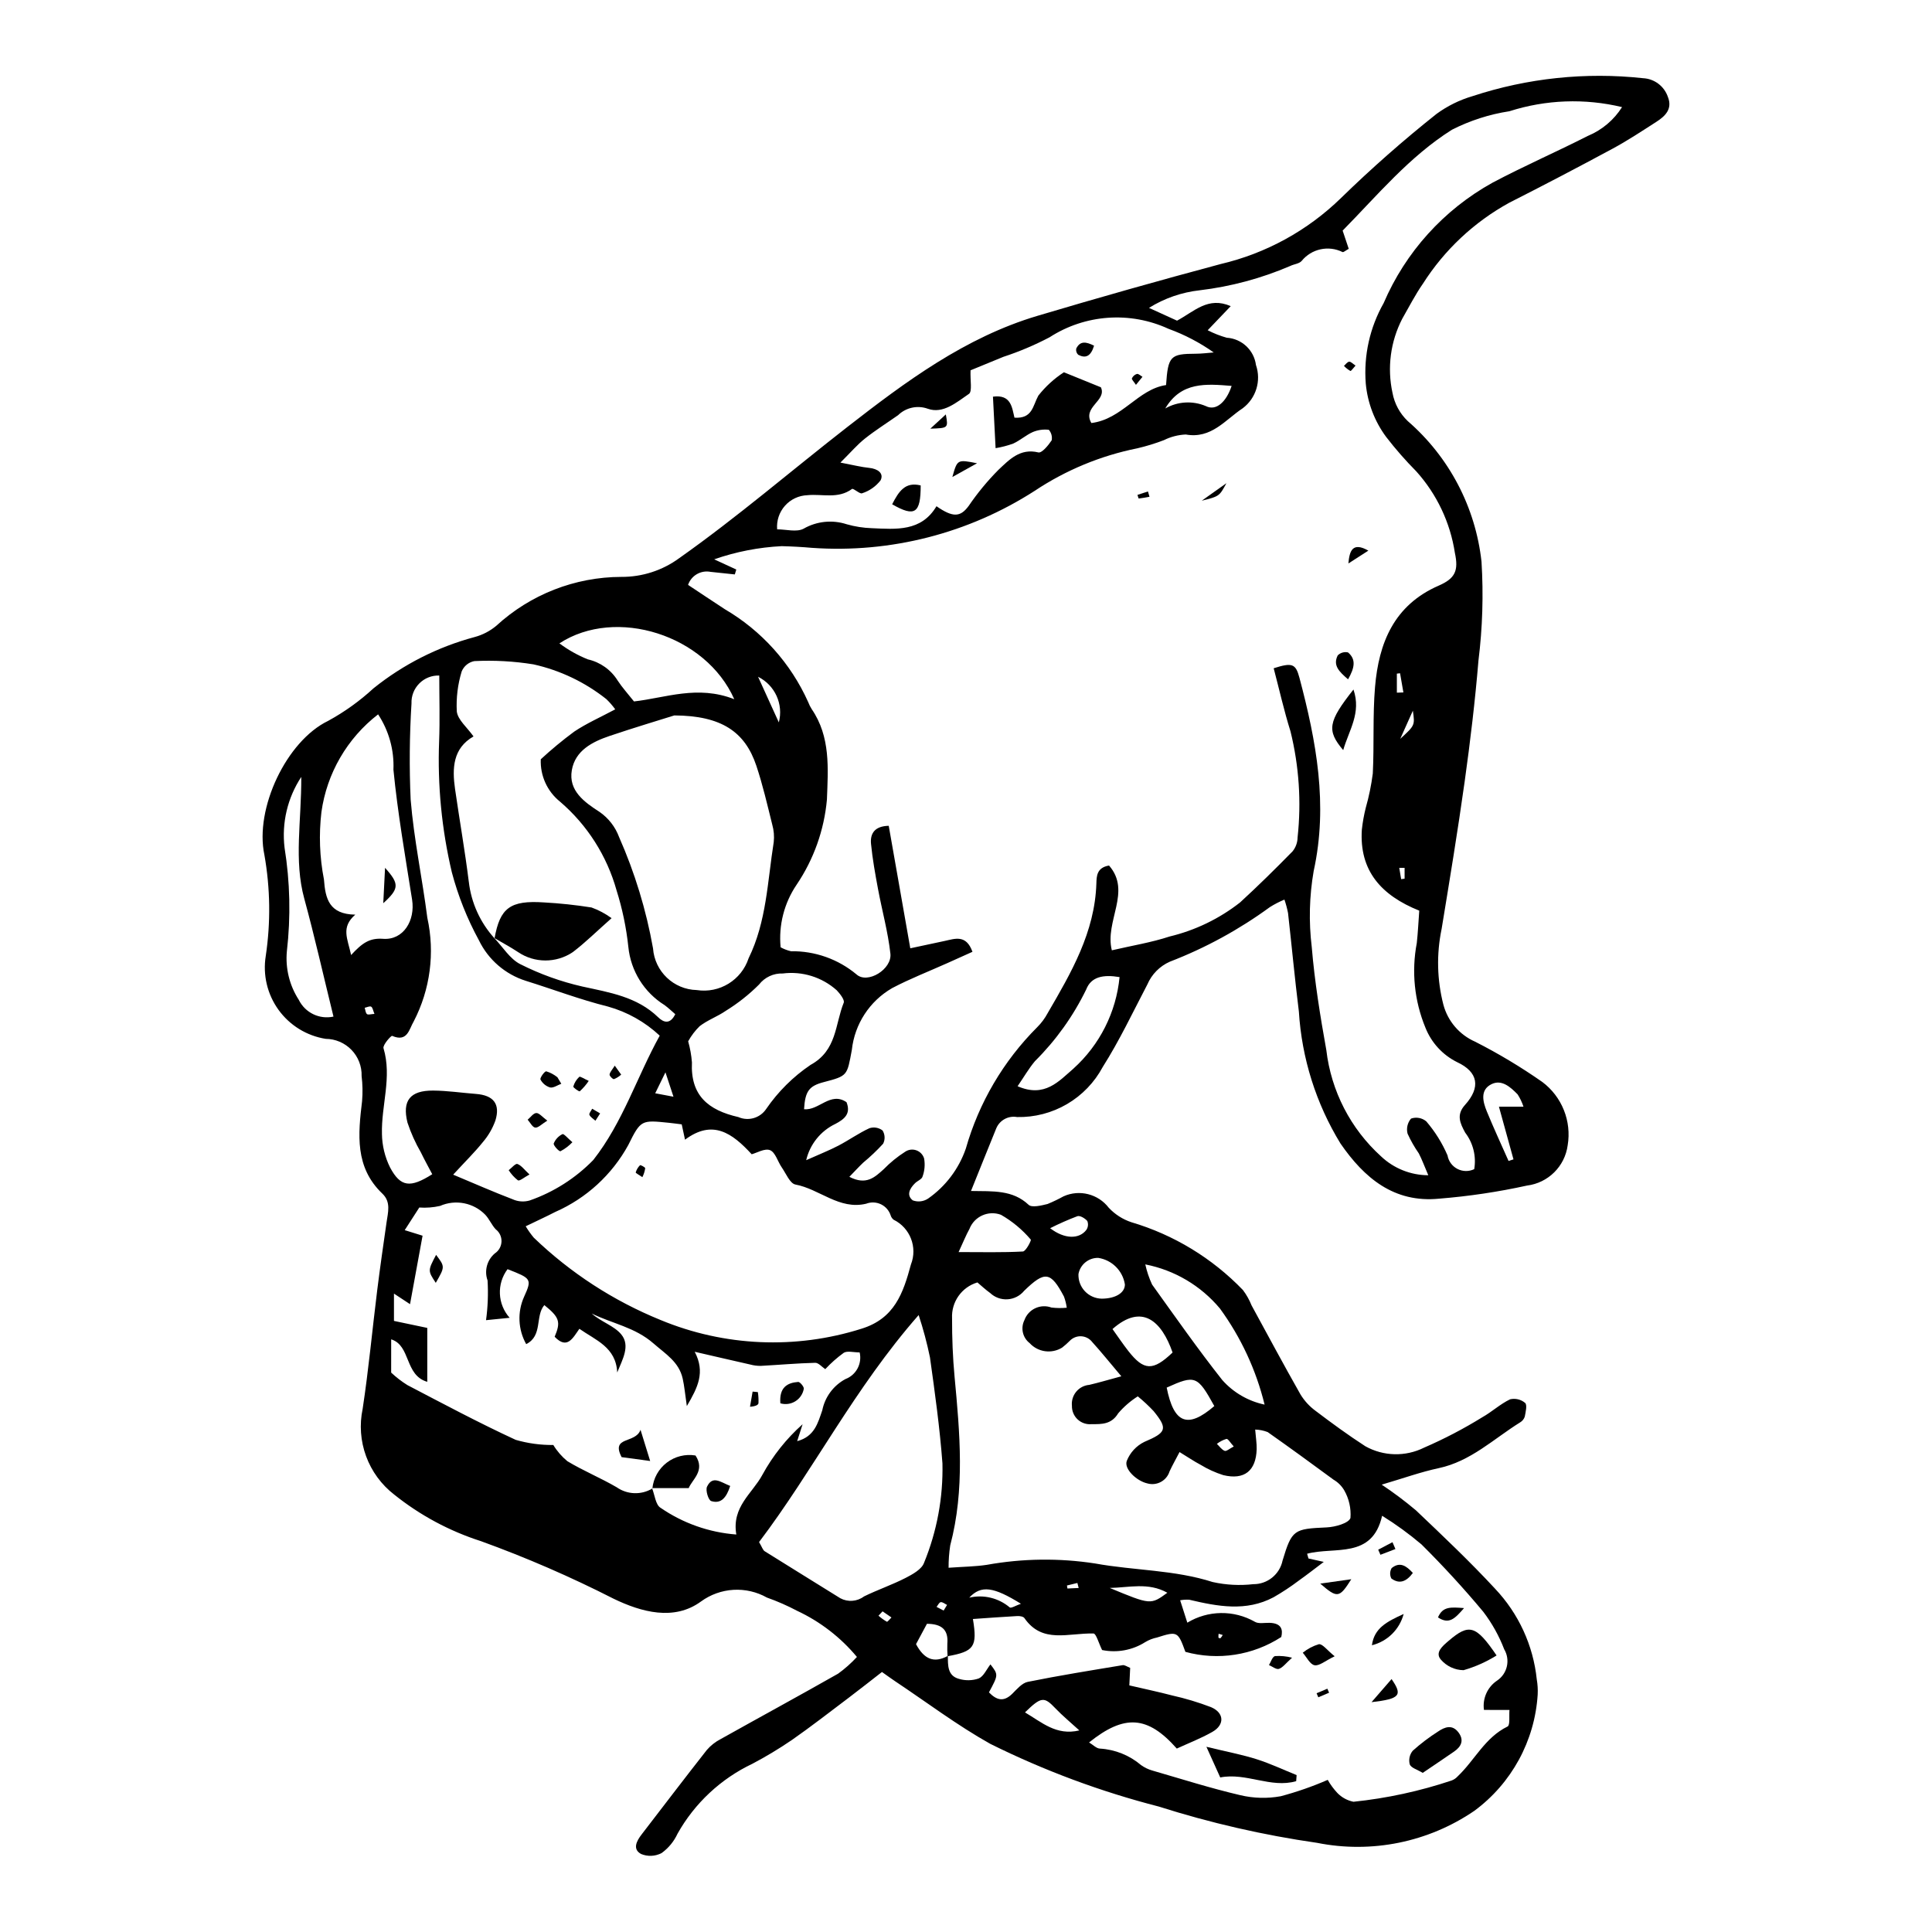 <?xml version="1.0" encoding="UTF-8"?>
<!-- Uploaded to: ICON Repo, www.svgrepo.com, Generator: ICON Repo Mixer Tools -->
<svg fill="#000000" width="800px" height="800px" version="1.1" viewBox="144 144 512 512" xmlns="http://www.w3.org/2000/svg">
 <g>
  <path d="m484.39 382.4c-1.336 0.555-2.625 1.219-3.852 1.988-8.168 5.969-17.086 10.836-26.527 14.473-2.672 1.184-4.793 3.336-5.945 6.019-3.844 7.352-7.398 14.895-11.828 21.879-2.191 4.094-5.473 7.5-9.477 9.84-4.008 2.344-8.586 3.527-13.227 3.43-2.297-0.418-4.582 0.809-5.5 2.957-2.184 5.356-4.328 10.723-6.711 16.637 5.859 0.094 11.047-0.316 15.266 3.66 0.867 0.816 3.383 0.195 5.027-0.211 1.449-0.598 2.863-1.273 4.234-2.031 4.219-1.895 9.184-0.633 11.992 3.039 1.641 1.742 3.684 3.055 5.953 3.812 11.258 3.328 21.457 9.527 29.598 17.984 0.938 1.246 1.703 2.609 2.281 4.055 4.293 7.863 8.516 15.77 12.941 23.559v0.004c1.043 1.723 2.418 3.223 4.043 4.41 4.285 3.25 8.641 6.434 13.156 9.355h-0.004c4.82 2.703 10.66 2.84 15.602 0.375 5.332-2.309 10.488-5.004 15.43-8.059 2.535-1.426 4.734-3.492 7.34-4.738v-0.004c1.406-0.332 2.887 0.023 3.988 0.953 0.598 0.531 0.145 2.406-0.09 3.633h0.004c-0.215 0.648-0.66 1.195-1.25 1.535-7.004 4.363-13.07 10.312-21.574 12.125-4.742 1.012-9.34 2.676-15.094 4.367 3.148 2.098 6.176 4.367 9.07 6.809 7.129 6.773 14.289 13.547 20.965 20.758h-0.004c6.242 6.582 10.133 15.043 11.066 24.066 0.23 1.328 0.309 2.676 0.238 4.023-0.77 12.242-6.922 23.52-16.801 30.797-12.184 8.312-27.199 11.367-41.664 8.473-14.227-2.047-28.262-5.262-41.961-9.621-15.426-3.965-30.395-9.535-44.66-16.621-8.777-4.918-16.879-11.047-25.277-16.637-0.918-0.613-1.809-1.27-3.41-2.398-2.918 2.262-5.836 4.582-8.812 6.828-5.012 3.781-9.973 7.641-15.117 11.234v-0.004c-3.344 2.281-6.816 4.371-10.398 6.258-8.371 3.977-15.305 10.449-19.844 18.531-0.938 2.043-2.387 3.809-4.207 5.129-1.695 0.898-3.703 0.992-5.473 0.25-2.312-1.281-1.18-3.438 0.152-5.164 5.75-7.469 11.449-14.973 17.277-22.383 1.023-1.188 2.266-2.168 3.66-2.887 10.359-5.801 20.793-11.465 31.117-17.332v0.004c1.816-1.309 3.496-2.801 5.012-4.449-4.316-5.188-9.723-9.359-15.832-12.219-2.586-1.363-5.266-2.543-8.023-3.519-2.699-1.52-5.781-2.227-8.871-2.047-3.094 0.184-6.07 1.25-8.574 3.07-7.152 5.254-15.836 2.828-23.16-0.703-11.391-5.805-23.129-10.902-35.152-15.258-8.367-2.676-16.172-6.863-23.023-12.359-3.387-2.621-5.965-6.141-7.441-10.16-1.48-4.019-1.793-8.375-0.91-12.562 1.586-10.426 2.551-20.945 3.856-31.418 0.75-6.008 1.613-12.004 2.477-18 0.383-2.668 1.219-5.391-1.113-7.613-7.336-6.992-6.426-15.727-5.367-24.566h-0.004c0.184-2.191 0.141-4.394-0.125-6.578 0.082-2.582-0.887-5.09-2.68-6.945-1.797-1.859-4.266-2.914-6.848-2.926-5.023-0.801-9.516-3.57-12.496-7.691-2.977-4.125-4.191-9.262-3.379-14.281 1.328-8.891 1.203-17.934-0.363-26.785-2.613-12.289 5.859-30.203 16.922-35.523h-0.004c4.336-2.371 8.363-5.266 11.996-8.613 7.898-6.344 17.031-10.973 26.816-13.594 2.098-0.562 4.047-1.578 5.715-2.969 9.039-8.312 20.859-12.938 33.137-12.969 5.531 0.039 10.926-1.707 15.383-4.984 15.434-10.895 29.699-23.203 44.562-34.77 15.367-11.957 31.203-23.727 50.328-29.422 16.105-4.797 32.273-9.371 48.512-13.715h-0.004c12.07-2.824 23.133-8.895 31.996-17.555 8.043-7.836 16.48-15.262 25.273-22.25 2.887-2.109 6.117-3.703 9.547-4.707 14.551-4.789 29.957-6.41 45.188-4.754 3.008 0.148 5.617 2.125 6.582 4.977 1.27 3.219-0.75 5.109-3.133 6.633-3.785 2.422-7.543 4.922-11.496 7.051-9.09 4.902-18.238 9.688-27.453 14.359h0.004c-9.297 5.113-17.152 12.484-22.848 21.438-2.047 2.934-3.68 6.16-5.469 9.273v-0.004c-3.129 6.055-4.047 13.008-2.594 19.664 0.523 2.856 1.941 5.473 4.043 7.477 10.98 9.516 17.961 22.824 19.547 37.27 0.539 8.73 0.27 17.492-0.809 26.176-0.887 10.711-2.168 21.402-3.652 32.047-1.828 13.086-3.981 26.129-6.125 39.168h-0.004c-1.367 6.621-1.203 13.465 0.488 20.012 1.172 4.371 4.266 7.973 8.41 9.793 6.184 3.141 12.141 6.715 17.824 10.691 2.539 1.906 4.508 4.477 5.691 7.43 1.184 2.949 1.535 6.168 1.016 9.301-0.738 5.609-5.172 10.008-10.785 10.707-7.668 1.684-15.438 2.844-23.262 3.469-11.984 1.199-19.883-5.5-26.172-14.621-6.477-10.582-10.258-22.59-11.023-34.973-1.082-8.688-1.891-17.406-2.871-26.105-0.238-1.203-0.555-2.391-0.953-3.555zm-209.33 10.277-0.102-0.113c2.289 2.383 4.172 5.586 6.957 6.969 5.207 2.625 10.715 4.606 16.398 5.902 7.246 1.59 14.477 2.695 20.113 8.156 1.375 1.332 3.117 2.039 4.527-0.82-0.902-0.77-1.82-1.668-2.848-2.414-5.41-3.367-8.949-9.055-9.586-15.395-0.539-5.094-1.586-10.121-3.125-15.004-2.555-9.148-7.769-17.336-14.984-23.512-3.391-2.719-5.281-6.887-5.098-11.23 2.812-2.594 5.758-5.035 8.832-7.312 3.285-2.203 6.965-3.82 10.898-5.922v0.004c-0.703-0.977-1.492-1.883-2.359-2.715-5.656-4.488-12.258-7.637-19.309-9.207-5.184-0.836-10.438-1.125-15.68-0.863-1.504 0.293-2.762 1.32-3.344 2.738-1.047 3.43-1.484 7.016-1.297 10.598 0.262 2.231 2.723 4.207 4.434 6.625-5.469 3.129-5.691 8.402-4.894 13.949 1.18 8.18 2.617 16.328 3.637 24.527h0.004c0.637 5.606 3.023 10.867 6.824 15.039zm41.832 145.78-0.098-0.09c0.719 1.785 0.93 4.402 2.246 5.207h0.004c5.949 4.098 12.879 6.543 20.086 7.086-1.254-7.356 4.219-10.848 6.891-15.785v-0.004c2.758-5.059 6.371-9.605 10.676-13.438l-1.441 4.488c4.637-1.227 5.496-4.856 6.656-8.18 0.711-3.531 2.961-6.566 6.137-8.273 2.852-1.074 4.461-4.098 3.769-7.066-1.66 0-3.262-0.48-4.219 0.102v0.004c-1.766 1.281-3.402 2.731-4.894 4.328-0.879-0.578-1.797-1.703-2.684-1.68-4.816 0.125-9.625 0.559-14.441 0.816-0.926 0.004-1.848-0.113-2.742-0.355-4.688-1.055-9.367-2.148-14.73-3.383 2.836 5.438 0.836 9.418-2.09 14.391-0.469-3.18-0.645-5.262-1.098-7.281-0.992-4.43-4.504-6.492-7.727-9.312-4.93-4.316-10.945-5.258-16.379-7.938 2.453 2.211 5.949 3.234 7.848 5.562 2.426 2.981 0.309 6.602-1.094 10.062-0.316-6.695-5.684-8.531-10.027-11.574-1.734 2.453-3.227 5.582-6.551 2.109 1.672-3.945 1.281-5.156-2.738-8.387-2.484 2.922-0.371 8.125-4.805 10.34v0.004c-2.164-3.856-2.375-8.508-0.562-12.543 2.16-4.75 1.898-4.871-4.383-7.324h0.004c-2.91 3.879-2.676 9.27 0.555 12.887l-6.258 0.629v-0.004c0.48-3.484 0.613-7.012 0.406-10.527-0.914-2.555-0.148-5.41 1.926-7.164 1.062-0.695 1.719-1.863 1.766-3.133 0.047-1.27-0.523-2.484-1.531-3.254-1.066-1.125-1.68-2.684-2.738-3.82v-0.004c-3.113-3.223-7.91-4.168-12.016-2.371-1.805 0.41-3.656 0.555-5.5 0.422l-3.863 5.996 4.731 1.473c-1.109 6.059-2.156 11.781-3.324 18.145l-4.258-2.801v7.238l8.828 1.855v14.289c-6.047-1.746-4.309-9.602-9.566-11.262l-0.004 8.812c1.32 1.242 2.762 2.352 4.297 3.312 9.508 4.969 18.98 10.023 28.711 14.516h0.004c3.234 0.938 6.59 1.395 9.961 1.359 0.988 1.629 2.246 3.078 3.719 4.293 4.219 2.547 8.828 4.434 13.086 6.918 2.812 1.969 6.523 2.09 9.461 0.309zm78.223 44.465c-0.082-1.105-0.102-2.215-0.062-3.324 0.32-3.727-1.508-5.25-5.402-5.277l-2.894 5.394c2.125 3.996 4.769 5.133 8.438 3.109 0.012 2.504-0.113 5.254 2.918 6.09v-0.004c1.719 0.523 3.559 0.488 5.258-0.098 1.309-0.562 2.062-2.402 3.109-3.734 2.113 2.75 2.113 2.75-0.398 7.418 1.945 1.988 3.832 2.699 6.191 0.359 1.227-1.219 2.578-2.836 4.102-3.144 8.336-1.684 16.738-3.031 25.129-4.422 0.559-0.094 1.223 0.418 2.004 0.715l-0.223 4.644c3.988 0.93 7.695 1.707 11.355 2.668h-0.004c3.504 0.781 6.945 1.816 10.297 3.098 3.519 1.496 3.656 4.676 0.367 6.551-3.059 1.742-6.387 3.019-9.438 4.426-7.727-8.75-13.887-9.133-23.246-1.621 1.039 0.609 1.961 1.613 2.898 1.629 4.008 0.242 7.828 1.777 10.887 4.379 0.918 0.656 1.941 1.145 3.031 1.449 7.742 2.25 15.445 4.688 23.289 6.523h-0.004c3.504 0.824 7.137 0.922 10.676 0.277 4.258-1.133 8.43-2.582 12.469-4.344 0.707 1.254 1.566 2.418 2.551 3.469 1.152 1.195 2.644 2.012 4.277 2.336 8.844-0.918 17.559-2.809 25.988-5.629 0.633-0.234 1.199-0.625 1.648-1.129 4.496-4.266 7.219-10.285 13.195-13.184 0.715-0.348 0.363-2.887 0.508-4.394l-6.766-0.004c-0.422-3.055 0.941-6.082 3.508-7.789 2.715-1.84 3.527-5.477 1.852-8.297-1.363-3.551-3.227-6.891-5.535-9.918-5.16-6.199-10.645-12.16-16.367-17.848-3.289-2.793-6.781-5.332-10.445-7.602-2.613 11.559-12.582 8.109-19.875 10.062l0.359 1.258 4.055 0.906c-2.457 1.844-4.512 3.465-6.648 4.973v0.004c-2.125 1.605-4.352 3.074-6.664 4.398-7.309 3.871-14.836 2.418-22.348 0.648h-0.004c-0.801-0.043-1.609 0.004-2.398 0.148l1.902 5.934c2.691-1.629 5.766-2.508 8.91-2.551 3.141-0.043 6.238 0.754 8.973 2.309 0.984 0.605 2.578 0.246 3.894 0.285 3.215 0.09 3.594 1.844 3.117 3.762h-0.004c-7.519 4.871-16.762 6.301-25.402 3.93-1.984-5.434-2.121-5.508-7.508-3.805-1.102 0.227-2.16 0.637-3.125 1.215-3.394 2.156-7.496 2.914-11.441 2.109-0.871-1.758-1.582-4.359-2.262-4.379-6.731-0.184-13.582 2.785-18.332-4.094-0.293-0.422-1.254-0.566-1.891-0.531-3.902 0.211-7.797 0.508-11.75 0.781 1.219 7.394 0.312 8.594-6.719 9.863zm-15.59-220.07c1.938 11.02 3.781 21.492 5.711 32.457 3.492-0.746 6.293-1.332 9.086-1.941 2.769-0.602 5.719-1.781 7.391 2.871-2.328 1.051-4.492 2.027-6.656 2.996-4.891 2.191-9.91 4.141-14.648 6.633h0.004c-5.965 3.445-9.93 9.531-10.668 16.379-1.277 6.816-1.051 6.859-7.457 8.531-3.879 1.012-4.922 2.406-5.207 7.172 3.922 0.438 6.988-4.766 11.254-1.859 1.211 3.07-0.539 4.488-2.965 5.766h-0.008c-3.894 1.867-6.731 5.398-7.715 9.605 3.555-1.59 6.109-2.59 8.531-3.852 2.785-1.453 5.371-3.309 8.215-4.617h-0.004c1.195-0.395 2.508-0.168 3.504 0.602 0.652 1.062 0.711 2.387 0.148 3.5-1.641 1.793-3.406 3.469-5.281 5.016-1.148 1.09-2.219 2.266-3.672 3.762 4.527 2.34 6.769 0.066 9.117-2.031v-0.004c1.711-1.754 3.617-3.305 5.684-4.621 0.871-0.586 1.965-0.723 2.953-0.367 0.988 0.352 1.75 1.152 2.055 2.156 0.289 1.609 0.145 3.273-0.422 4.812-0.191 0.707-1.348 1.117-1.984 1.746-1.391 1.371-2.371 3.172-0.59 4.555l0.004-0.004c1.352 0.5 2.863 0.316 4.062-0.488 4.641-3.246 8.133-7.879 9.984-13.23 3.461-12.156 9.973-23.23 18.91-32.168 1.117-1.109 2.059-2.379 2.797-3.766 6.234-10.707 12.48-21.406 12.891-34.328 0.059-1.906 0.07-4.207 3.356-4.758 6.055 6.926-1.207 14.707 0.742 22.469 5.391-1.258 10.484-2.074 15.324-3.664 6.793-1.633 13.156-4.707 18.652-9.016 4.773-4.375 9.391-8.926 13.922-13.551 0.844-1.047 1.312-2.344 1.328-3.688 1.023-9.406 0.387-18.918-1.879-28.102-1.73-5.516-2.992-11.176-4.457-16.727 4.902-1.559 5.828-1.234 6.828 2.527 4.465 16.816 7.625 33.629 3.773 51.203v-0.004c-1.156 6.656-1.328 13.441-0.512 20.148 0.762 9.152 2.238 18.266 3.863 27.316v-0.004c1.266 10.832 6.418 20.84 14.5 28.164 3.383 3.207 7.863 4.996 12.523 5.008-1.059-2.465-1.68-4.188-2.516-5.793-1.148-1.648-2.144-3.398-2.977-5.227-0.367-1.402-0.023-2.894 0.918-3.996 1.383-0.48 2.918-0.199 4.039 0.738 2.324 2.707 4.223 5.75 5.633 9.027 0.266 1.539 1.238 2.863 2.629 3.578s3.035 0.734 4.445 0.059c0.582-3.422-0.289-6.93-2.398-9.68-1.332-2.469-2.422-4.707-0.051-7.332 4.195-4.648 3.555-8.734-2.098-11.352h0.004c-3.832-1.902-6.82-5.16-8.391-9.137-2.93-7.094-3.723-14.891-2.285-22.43 0.309-2.836 0.438-5.688 0.652-8.574-10.09-4.055-15.918-10.578-15.215-21.465 0.211-1.949 0.559-3.883 1.035-5.785 0.848-2.981 1.473-6.019 1.867-9.094 0.387-7.625-0.047-15.305 0.59-22.898 0.984-11.715 5.031-21.734 16.879-26.895 4.387-1.91 5.293-3.977 4.285-8.676-1.23-8.047-4.785-15.555-10.227-21.602-2.848-2.875-5.519-5.926-7.988-9.129-3.062-4.133-4.93-9.027-5.402-14.152-0.582-7.414 1.066-14.832 4.734-21.301 5.797-13.527 15.926-24.742 28.793-31.887 8.312-4.418 16.973-8.18 25.363-12.453l0.004 0.004c3.719-1.551 6.871-4.211 9.023-7.617-9.867-2.371-20.195-1.992-29.859 1.098-5.305 0.812-10.441 2.469-15.227 4.902-11.285 7.106-19.805 17.434-28.961 26.727l1.617 4.832c-0.875 0.473-1.371 0.961-1.641 0.855-3.723-1.852-8.23-0.867-10.848 2.363-0.668 0.754-2.062 0.832-3.059 1.344v-0.004c-7.629 3.277-15.691 5.438-23.934 6.426-4.777 0.527-9.375 2.121-13.453 4.664l7.434 3.387c4.602-2.461 8.219-6.469 14.227-3.848l-6.106 6.387c1.609 0.828 3.301 1.492 5.043 1.984 3.981 0.246 7.231 3.277 7.75 7.231 1.445 4.184 0.02 8.824-3.527 11.473-4.617 3.047-8.293 8.16-15.078 6.941-2.016 0.09-3.992 0.602-5.801 1.5-2.305 0.887-4.668 1.609-7.07 2.168-9.703 1.953-18.934 5.781-27.172 11.27-17.508 11.262-38.191 16.562-58.961 15.105-2.688-0.242-5.387-0.383-8.082-0.453-6.098 0.305-12.121 1.48-17.883 3.492l5.856 2.699-0.391 1.301c-2.152-0.23-4.305-0.465-6.461-0.684v-0.004c-2.562-0.48-5.086 0.992-5.926 3.461 3.394 2.25 6.543 4.359 9.719 6.43h-0.004c9.77 5.711 17.508 14.332 22.133 24.66 0.238 0.633 0.539 1.238 0.902 1.809 5.055 7.371 4.348 15.762 4.047 23.988-0.727 8.078-3.492 15.844-8.031 22.566-3.301 4.863-4.801 10.727-4.242 16.582 0.863 0.477 1.789 0.828 2.75 1.051 6.344-0.098 12.508 2.086 17.375 6.152 2.906 2.606 9.43-1.367 8.969-5.519-0.641-5.766-2.219-11.426-3.285-17.148-0.734-3.953-1.457-7.922-1.848-11.918-0.27-2.766 0.957-4.727 4.691-4.809zm15.863 196.62c3.973-0.285 7.059-0.312 10.082-0.766 9.504-1.715 19.23-1.84 28.773-0.363 10.344 1.879 20.996 1.66 31.18 4.93l0.004-0.004c3.516 0.777 7.137 0.961 10.715 0.555 3.75 0.027 6.996-2.598 7.754-6.269 2.477-8.219 3.023-8.383 11.684-8.777 2.246-0.102 5.852-1.102 6.305-2.504 0.195-2.551-0.383-5.102-1.652-7.324-0.684-1.168-1.66-2.141-2.832-2.82-5.781-4.258-11.586-8.484-17.457-12.617h-0.004c-1.055-0.406-2.172-0.633-3.305-0.66 0.172 2.164 0.441 3.699 0.395 5.227-0.18 5.707-3.269 8.191-8.836 6.848h-0.004c-2.117-0.672-4.144-1.594-6.039-2.75-1.719-0.902-3.332-2.008-5.559-3.367-1.086 2.086-1.93 3.574-2.644 5.117-0.77 2.488-3.387 3.906-5.894 3.191-2.828-0.637-6.231-3.816-5.445-5.969 0.867-2.188 2.516-3.977 4.625-5.019 5.836-2.488 6.352-3.422 2.484-8.172-1.309-1.395-2.711-2.703-4.195-3.91-1.945 1.234-3.699 2.754-5.199 4.508-1.77 2.93-4.359 2.879-7.016 2.859h-0.004c-1.359 0.137-2.715-0.32-3.715-1.25-1-0.934-1.551-2.25-1.516-3.617-0.137-1.348 0.273-2.691 1.137-3.734 0.863-1.043 2.109-1.695 3.457-1.809 2.477-0.574 4.914-1.305 8.5-2.273-3.129-3.699-5.336-6.461-7.711-9.07h0.004c-0.703-0.914-1.77-1.473-2.918-1.535-1.152-0.059-2.269 0.391-3.062 1.227-0.629 0.637-1.301 1.23-2.012 1.781-2.781 1.715-6.391 1.215-8.598-1.195-1.855-1.438-2.438-3.981-1.391-6.082 0.5-1.398 1.539-2.539 2.887-3.168 1.348-0.625 2.891-0.691 4.285-0.176 1.344 0.16 2.703 0.176 4.055 0.047-0.141-1.008-0.387-1.992-0.734-2.945-3.519-6.668-5.066-6.879-10.555-1.543l-0.004 0.004c-1.082 1.324-2.668 2.137-4.375 2.25-1.707 0.113-3.383-0.488-4.629-1.664-1.227-0.879-2.332-1.926-3.383-2.805-4.168 1.238-6.941 5.172-6.715 9.512-0.012 5.152 0.18 10.324 0.66 15.449 1.406 14.973 2.773 29.914-1.152 44.75-0.297 1.953-0.441 3.93-0.43 5.906zm-112.07-90.492c0.629 1.055 1.344 2.059 2.129 3.004 9.715 9.344 21.121 16.75 33.605 21.828 16.918 7.019 35.77 7.84 53.234 2.32 8.77-2.695 11.059-9.398 13.125-17.043 1.789-4.547-0.215-9.707-4.602-11.855-0.355-0.281-0.617-0.66-0.758-1.094-0.41-1.309-1.34-2.387-2.574-2.984-1.234-0.594-2.66-0.652-3.941-0.156-7.129 1.703-12.336-3.894-18.742-5.086-1.445-0.27-2.492-2.918-3.621-4.543-1.074-1.547-1.688-3.984-3.098-4.559-1.387-0.562-3.527 0.727-4.867 1.082-5.195-5.652-10.352-9.316-17.668-3.863l-0.875-4.062c-1.223-0.148-2.309-0.305-3.398-0.414-7.246-0.734-7.445-0.828-10.738 5.844l0.004-0.004c-4.324 7.91-11.145 14.168-19.395 17.793-2.367 1.223-4.789 2.328-7.82 3.793zm-19.227-13.684c5.934 2.484 10.785 4.625 15.738 6.512 1.434 0.656 3.059 0.77 4.57 0.324 6.367-2.227 12.129-5.898 16.836-10.727 7.832-9.965 11.555-22.027 17.598-32.941h0.004c-3.891-3.641-8.602-6.289-13.734-7.719-7.367-1.832-14.508-4.559-21.77-6.82-5.438-1.719-9.926-5.598-12.41-10.73-3.109-5.695-5.519-11.746-7.18-18.023-2.684-11.375-3.82-23.059-3.371-34.738 0.223-5.719 0.039-11.457 0.039-17.41-1.977-0.07-3.894 0.688-5.289 2.094-1.398 1.402-2.148 3.32-2.07 5.301-0.527 8.488-0.605 17-0.223 25.5 0.859 10.484 3.082 20.848 4.418 31.301 2.051 9.285 0.777 18.996-3.594 27.441-1.219 2.004-1.633 5.633-5.723 3.856-0.281-0.121-2.547 2.434-2.297 3.266 2.297 7.672-0.617 15.16-0.41 22.707h-0.004c0.043 3.094 0.781 6.137 2.16 8.91 2.785 5.207 5.352 5.473 11.172 1.781-0.988-1.883-2.051-3.793-3-5.754v-0.004c-1.457-2.512-2.652-5.168-3.566-7.926-1.453-5.852 0.73-8.516 6.789-8.484 3.785 0.02 7.566 0.602 11.352 0.887 4.66 0.352 6.519 2.656 5.152 7.086l-0.004-0.004c-0.754 2.102-1.891 4.043-3.348 5.734-2.082 2.594-4.477 4.941-7.832 8.582zm58.613-121.7c-3.981 1.254-10.621 3.231-17.18 5.449-4.578 1.551-9.074 3.863-9.98 9.043-0.961 5.504 3.414 8.535 7.336 11.074 2.375 1.641 4.188 3.973 5.188 6.68 4.168 9.434 7.188 19.332 8.992 29.488 0.445 6.113 5.453 10.891 11.582 11.047 6.027 0.934 11.844-2.633 13.746-8.426 4.766-9.715 5.004-20.379 6.652-30.746h0.004c0.176-1.57 0.043-3.16-0.391-4.684-1.305-5.227-2.508-10.5-4.215-15.602-3.016-9.012-9.262-13.254-21.734-13.324zm22.457 219.07c0.797 1.336 0.996 2.117 1.492 2.43 6.66 4.184 13.371 8.285 20.039 12.453 2.004 1.078 4.457 0.895 6.277-0.477 3.609-1.766 7.445-3.074 11.016-4.902 1.871-0.961 4.305-2.301 4.902-4.023 3.422-8.348 5.078-17.312 4.871-26.332-0.699-9.395-2-18.758-3.309-28.094-0.781-3.793-1.785-7.539-2.996-11.215-17.027 19.391-27.902 41.172-42.293 60.16zm56.047-310.53c-0.125 2.707 0.496 5.613-0.43 6.246-3.227 2.199-6.856 5.387-10.891 3.941h-0.004c-2.734-0.992-5.797-0.328-7.879 1.703-2.941 2.062-5.996 3.981-8.801 6.211-2.027 1.609-3.734 3.625-6.481 6.352 3.391 0.645 5.5 1.191 7.644 1.406 2.172 0.219 3.945 1.383 3.004 3.285-1.25 1.621-2.961 2.824-4.91 3.445-0.602 0.277-2.293-1.426-2.684-1.137-3.688 2.711-7.852 1.254-11.785 1.641v0.004c-2.289 0.074-4.445 1.082-5.965 2.793-1.52 1.715-2.269 3.973-2.074 6.254 2.375 0 5.168 0.812 7.004-0.168 3.481-1.996 7.644-2.422 11.453-1.172 2.16 0.613 4.383 0.961 6.625 1.035 6.461 0.281 13.121 0.957 17.145-5.82 4.371 3.043 6.332 2.891 8.496-0.035h0.004c2.34-3.438 4.992-6.656 7.922-9.609 2.828-2.637 5.707-5.809 10.586-4.613 0.902 0.223 2.641-1.875 3.523-3.211 0.184-0.996-0.094-2.023-0.758-2.789-1.434-0.168-2.887 0.035-4.219 0.586-1.832 0.809-3.383 2.234-5.207 3.062v0.004c-1.52 0.547-3.086 0.957-4.68 1.219l-0.699-13.648c4.809-0.656 5.051 2.871 5.699 5.566 4.789 0.316 4.84-3.133 6.328-5.844l0.004-0.004c1.902-2.418 4.191-4.508 6.773-6.184l9.801 3.981c1.648 3.582-5.008 5.215-2.523 9.469 8.168-1.004 12.363-8.973 19.793-10.059 0.52-7.707 1.137-8.281 7.91-8.305 1.574-0.004 3.148-0.219 4.727-0.336v0.004c-3.695-2.613-7.727-4.723-11.98-6.266-10.195-4.699-22.09-3.856-31.52 2.234-3.934 2.066-8.031 3.805-12.254 5.188-3.055 1.262-6.113 2.508-8.699 3.57zm-164.16 154.96c2.949-3.203 4.894-4.562 8.477-4.301 5.398 0.398 8.555-4.863 7.684-10.387-1.809-11.457-3.816-22.91-4.945-34.441 0.219-5.191-1.203-10.32-4.062-14.656-8.203 6.336-13.594 15.637-15.02 25.898-0.703 5.949-0.48 11.969 0.668 17.848 0.375 5.152 1.398 9.227 8.305 9.336-3.863 3.371-2.055 6.277-1.105 10.703zm89.328 22.855-0.004 0.004c0.516 1.828 0.852 3.703 1 5.598-0.418 8.754 4.293 12.656 12.32 14.484l0.004 0.004c2.648 1.156 5.746 0.246 7.352-2.156 3.152-4.59 7.137-8.551 11.75-11.672 7.031-3.844 6.473-10.738 8.797-16.48 0.301-0.742-0.98-2.375-1.848-3.297-3.898-3.484-9.117-5.109-14.305-4.453-2.449-0.094-4.789 1-6.293 2.934-2.652 2.652-5.606 4.984-8.797 6.953-2.195 1.523-4.828 2.445-6.926 4.07-1.211 1.18-2.238 2.535-3.055 4.016zm12.211-90.652c-7.519-17.027-31.352-24.566-46.332-14.805l-0.004 0.004c2.316 1.734 4.852 3.16 7.535 4.242 3.285 0.738 6.137 2.766 7.91 5.629 1.203 1.84 2.703 3.481 4.316 5.519 8.367-0.938 16.828-4.41 26.574-0.59zm108.93 149.78c0.402 1.844 1.008 3.633 1.801 5.344 6.109 8.508 12.117 17.098 18.605 25.309 2.945 3.312 6.871 5.59 11.207 6.504-2.25-9.18-6.269-17.832-11.836-25.469-5.055-6.051-12.039-10.18-19.777-11.688zm-215.14-65.672c-2.676-10.887-4.977-21.133-7.738-31.25-2.785-10.203-0.742-20.535-0.797-32.266-3.648 5.535-5.219 12.18-4.43 18.762 1.457 9.074 1.664 18.305 0.613 27.438-0.422 4.519 0.688 9.051 3.152 12.863 1.676 3.426 5.473 5.266 9.199 4.453zm181.3 18.457c7.203 3.133 10.938-1.355 14.828-4.695l-0.004-0.004c6.941-6.269 11.293-14.91 12.195-24.223-4.352-0.73-7.531-0.098-8.84 3.277-3.426 7.047-8.016 13.469-13.574 18.992-1.633 1.941-2.914 4.176-4.609 6.652zm-15.633 43.949c6.25 0 11.652 0.141 17.031-0.152 0.797-0.043 2.289-2.965 2.094-3.152v-0.004c-2.234-2.637-4.91-4.863-7.914-6.578-3.332-1.234-7.043 0.43-8.336 3.742-0.93 1.684-1.645 3.484-2.879 6.141zm40.785 20.406c1.367 1.902 2.703 3.906 4.184 5.801 4.137 5.285 6.551 5.348 11.734 0.41-2.871-8.238-8.027-13.184-15.926-6.215zm-2.859-8.059c3.684-0.016 6.172-1.559 6.141-3.805l-0.008-0.004c-0.582-3.617-3.434-6.445-7.059-7-2.559-0.047-4.777 1.766-5.238 4.281-0.07 1.688 0.543 3.332 1.703 4.562 1.16 1.227 2.766 1.938 4.453 1.965zm29.84 28.465c-4.465-8.078-5.066-8.312-12.625-4.894 1.902 9.539 5.57 10.961 12.617 4.894zm81.941-79.336h-0.008c-0.379-1.148-0.898-2.242-1.551-3.262-1.906-1.949-4.238-4.078-6.984-2.684-3.016 1.531-2.238 4.625-1.184 7.191 1.816 4.422 3.828 8.762 5.762 13.133l1.305-0.426c-1.238-4.481-2.477-8.965-3.856-13.957zm-94.945-185.04c3.293-1.883 7.277-2.113 10.766-0.625 2.758 1.391 5.445-1.176 6.824-5.356-6.75-0.543-13.355-1.172-17.59 5.981zm-22.77 350.33c-2.481-2.269-4.519-3.941-6.324-5.836-3.012-3.16-3.746-3.156-8.082 1.062 4.461 2.598 8.266 6.234 14.406 4.773zm8.055-37.758c10.848 4.5 10.848 4.5 15.27 1.277-5.059-2.844-10.219-1.352-15.27-1.277zm-15.793-95.332c3.828 2.949 7.727 2.941 9.609 0.426v0.004c0.461-0.695 0.551-1.57 0.242-2.34-0.602-0.703-1.922-1.504-2.613-1.277v-0.004c-2.469 0.934-4.887 2-7.238 3.191zm-7.742 99.523c-7.277-4.512-10.555-4.992-13.695-1.613h-0.004c3.785-0.887 7.769 0.07 10.734 2.586 0.348 0.297 1.664-0.523 2.965-0.973zm-64.156-233.57c1.266-4.824-1.035-9.875-5.504-12.09 1.762 3.875 3.312 7.281 5.504 12.09zm-32.762 98.289 4.84 0.91-2.125-6.461zm197.44-93.926c3.902-3.586 3.902-3.586 3.344-7.461-1.328 2.965-2.336 5.211-3.344 7.461zm-44.117 187.53c-0.91-0.984-1.492-2.062-1.945-2.008h0.004c-0.918 0.277-1.777 0.723-2.535 1.312 0.676 0.648 1.262 1.539 2.07 1.852 0.461 0.176 1.289-0.586 2.406-1.156zm43.223-199.77 1.73-0.062c-0.293-1.695-0.59-3.391-0.883-5.082l-0.848 0.098zm-120.11 243.25 0.906-1.492c-0.562-0.27-1.152-0.789-1.676-0.73-0.41 0.047-0.742 0.809-1.105 1.25zm-150.84-158.12c-0.375-0.887-0.469-1.695-0.875-1.914-0.402-0.215-1.125 0.172-1.707 0.293 0.184 0.578 0.211 1.344 0.602 1.668 0.316 0.266 1.078 0 1.98-0.047zm134.66 158.33-1.086 1.152c0.684 0.605 1.426 1.141 2.215 1.598 0.184 0.09 0.801-0.73 1.223-1.129zm138.34-197.04-1.418 0.012 0.504 2.988 0.914-0.125zm-86.375 190.85-0.34-1.332-2.766 0.672 0.133 0.797zm38.18 12.457-1.094-0.332c-0.043 0.344-0.059 0.691-0.039 1.039 0.008 0.07 0.465 0.207 0.539 0.137h-0.004c0.23-0.262 0.43-0.543 0.598-0.848z"/>
  <path d="m502.68 326.73c2.137 6.223-1.215 10.805-2.715 16.062-4.414-5.207-4.016-7.539 2.715-16.062z"/>
  <path d="m501.25 324.03c-2.324-2.016-4.094-3.656-2.734-6.352 0.715-0.707 1.742-1.004 2.723-0.781 2.195 1.852 1.746 4.098 0.012 7.133z"/>
  <path d="m506.63 289.92-5.289 3.402c0.277-3.305 1.074-5.789 5.289-3.402z"/>
  <path d="m462.48 276.69 6.531-4.637c-1.867 3.438-1.848 3.469-6.531 4.637z"/>
  <path d="m448.63 275.65c-0.945 0.168-1.891 0.363-2.848 0.461-0.078 0.008-0.223-0.629-0.34-0.965l2.777-0.902z"/>
  <path d="m503.23 240.88c-0.586 0.629-1.168 1.504-1.367 1.426-0.633-0.359-1.207-0.809-1.703-1.344 0.457-0.395 0.895-1.062 1.383-1.105 0.469-0.039 0.992 0.57 1.688 1.023z"/>
  <path d="m487.5 616.03c-6.746 1.941-13.227-2.348-20.125-0.988-1.117-2.481-2.039-4.527-3.664-8.125 5.629 1.367 9.547 2.098 13.316 3.297 3.609 1.148 7.066 2.781 10.59 4.203z"/>
  <path d="m540.61 582.71c-2.723 1.703-5.672 3.019-8.758 3.906-2.324-0.031-4.519-1.062-6.031-2.828-1.594-1.871 0.5-3.598 2.035-4.914 5.457-4.684 7.262-4.231 12.754 3.836z"/>
  <path d="m521.04 613.83c-1.426-0.867-3.062-1.305-3.438-2.242-0.34-1.262-0.043-2.613 0.785-3.621 2.098-1.883 4.348-3.59 6.723-5.102 1.758-1.191 3.719-1.934 5.359 0.191 1.582 2.055 0.84 3.773-1.105 5.117-2.719 1.883-5.469 3.719-8.324 5.656z"/>
  <path d="m497.7 582.93c-2.504 1.203-4.062 2.606-5.328 2.375-1.203-0.219-2.098-2.141-3.129-3.316 1.266-1.027 2.723-1.797 4.285-2.262 0.984-0.082 2.113 1.539 4.172 3.203z"/>
  <path d="m507.57 580.01c0.621-4.539 3.875-6.215 8.414-8.293-1.078 4.098-4.305 7.277-8.414 8.293z"/>
  <path d="m507.47 595.09 5.309-6.117c2.984 4.312 2.258 5.238-5.309 6.117z"/>
  <path d="m493.88 563.67 8.23-1.16c-3.18 5.019-3.691 5.094-8.23 1.16z"/>
  <path d="m531.99 570.16c-2.461 2.824-3.969 4.406-6.91 2.469 1.254-2.941 3.367-2.734 6.91-2.469z"/>
  <path d="m518.42 560.85c-1.715 2.32-3.566 3.035-5.703 1.457-0.441-0.871-0.41-1.91 0.09-2.754 2.191-1.758 3.894-0.594 5.613 1.297z"/>
  <path d="m486.41 583.31c-1.691 1.508-2.461 2.621-3.484 2.961-0.691 0.23-1.742-0.633-2.633-1.008 0.512-0.832 0.871-2.156 1.578-2.383 1.527-0.102 3.059 0.043 4.539 0.43z"/>
  <path d="m513.8 554.51-3.969 1.52-0.594-1.344 3.785-1.992z"/>
  <path d="m492.91 592.73 2.852-1.207 0.457 1.066-2.852 1.211z"/>
  <path d="m316.89 538.46c0.27-2.715 1.652-5.191 3.82-6.848 2.164-1.656 4.922-2.34 7.609-1.891 2.66 4.055-0.906 6.344-1.805 8.648h-9.723z"/>
  <path d="m316.3 531.18-7.566-1.023c-2.926-5.648 3.676-3.484 5.012-7.242z"/>
  <path d="m350.8 515.89c-0.32-4.203 1.809-5.445 4.734-5.664 0.473-0.035 1.598 1.34 1.477 1.832-0.246 1.371-1.062 2.574-2.25 3.305-1.184 0.73-2.625 0.922-3.961 0.527z"/>
  <path d="m337.51 537.79c-1.023 3.195-2.496 4.816-5.039 4.004-0.746-0.238-1.551-2.863-1.102-3.805 1.473-3.066 3.555-1.227 6.141-0.199z"/>
  <path d="m259.57 476.55c2.371 3.148 2.371 3.148-0.086 7.418-2.121-3.227-2.121-3.227 0.086-7.418z"/>
  <path d="m344.84 512.92c0.152 0.969 0.207 1.953 0.164 2.934-0.059 0.461-0.734 0.84-2.246 0.949l0.691-4.016z"/>
  <path d="m314.23 455.96c-0.898-0.629-1.812-1.078-1.762-1.262h0.004c0.215-0.719 0.605-1.375 1.141-1.902 0.105-0.105 1.359 0.5 1.371 0.809-0.121 0.82-0.375 1.617-0.754 2.356z"/>
  <path d="m295.69 446.7c-0.914 0.965-1.98 1.77-3.156 2.387-0.391 0.121-1.945-1.582-1.789-2.059l0.004-0.004c0.438-1.078 1.262-1.957 2.309-2.465 0.367-0.176 1.441 1.137 2.633 2.141z"/>
  <path d="m284.32 455.25c-1.43 0.766-2.598 1.805-3.066 1.551-0.965-0.75-1.793-1.66-2.449-2.691 0.785-0.594 1.801-1.828 2.309-1.645 1.051 0.379 1.828 1.512 3.207 2.785z"/>
  <path d="m289.04 440.98c-1.488 0.918-2.406 1.934-3.199 1.844-0.738-0.086-1.344-1.348-2.008-2.09 0.762-0.633 1.508-1.738 2.293-1.77 0.77-0.027 1.582 1.035 2.914 2.016z"/>
  <path d="m292.75 431.21c-1 0.363-2.094 1.164-2.977 0.977l0.004 0.004c-1.094-0.336-2.008-1.09-2.547-2.102-0.207-0.395 1.07-2.223 1.543-2.176v0.004c1.078 0.328 2.082 0.867 2.953 1.578z"/>
  <path d="m300.02 430.45c-0.676 1.008-1.473 1.93-2.367 2.75-0.203 0.145-1.797-1-1.723-1.262h0.004c0.285-0.984 0.832-1.867 1.582-2.562 0.227-0.203 1.301 0.535 2.504 1.074z"/>
  <path d="m303.04 439.07-1.25 1.938c-0.555-0.512-1.312-0.934-1.59-1.566-0.16-0.363 0.465-1.066 0.734-1.617z"/>
  <path d="m306.92 426.41 1.699 2.375c-0.559 0.508-1.203 0.91-1.906 1.195-0.312 0.07-1.211-0.828-1.168-1.211 0.07-0.652 0.68-1.242 1.375-2.359z"/>
  <path d="m275.06 392.68c1.434-8.086 4.152-10.121 13.078-9.531 4.231 0.23 8.441 0.68 12.625 1.344 1.895 0.684 3.684 1.641 5.309 2.832-3.992 3.527-6.969 6.484-10.277 9-4.394 2.961-10.145 2.949-14.523-0.023-2.035-1.348-4.203-2.496-6.309-3.734z"/>
  <path d="m380.43 277.64c1.766-3.453 3.465-6.019 7.562-4.996 0.004 7.383-1.527 8.469-7.562 4.996z"/>
  <path d="m402.93 266.77-6.543 3.641c1.309-4.672 1.309-4.672 6.543-3.641z"/>
  <path d="m433.94 235.61c-0.867 2.871-2.273 3.422-4.203 2.406-0.449-0.418-0.648-1.039-0.523-1.641 1.051-2.141 2.664-1.785 4.727-0.766z"/>
  <path d="m390.55 257.6 4.102-3.777c0.656 3.629 0.656 3.629-4.102 3.777z"/>
  <path d="m445.04 245.99c-0.566-0.867-1.184-1.445-1.07-1.719 0.254-0.566 0.738-0.992 1.328-1.176 0.426-0.082 0.977 0.484 1.469 0.762z"/>
  <path d="m245.57 383.36c0.145-2.848 0.289-5.695 0.473-9.375 3.812 4.242 3.805 5.5-0.473 9.375z"/>
 </g>
</svg>